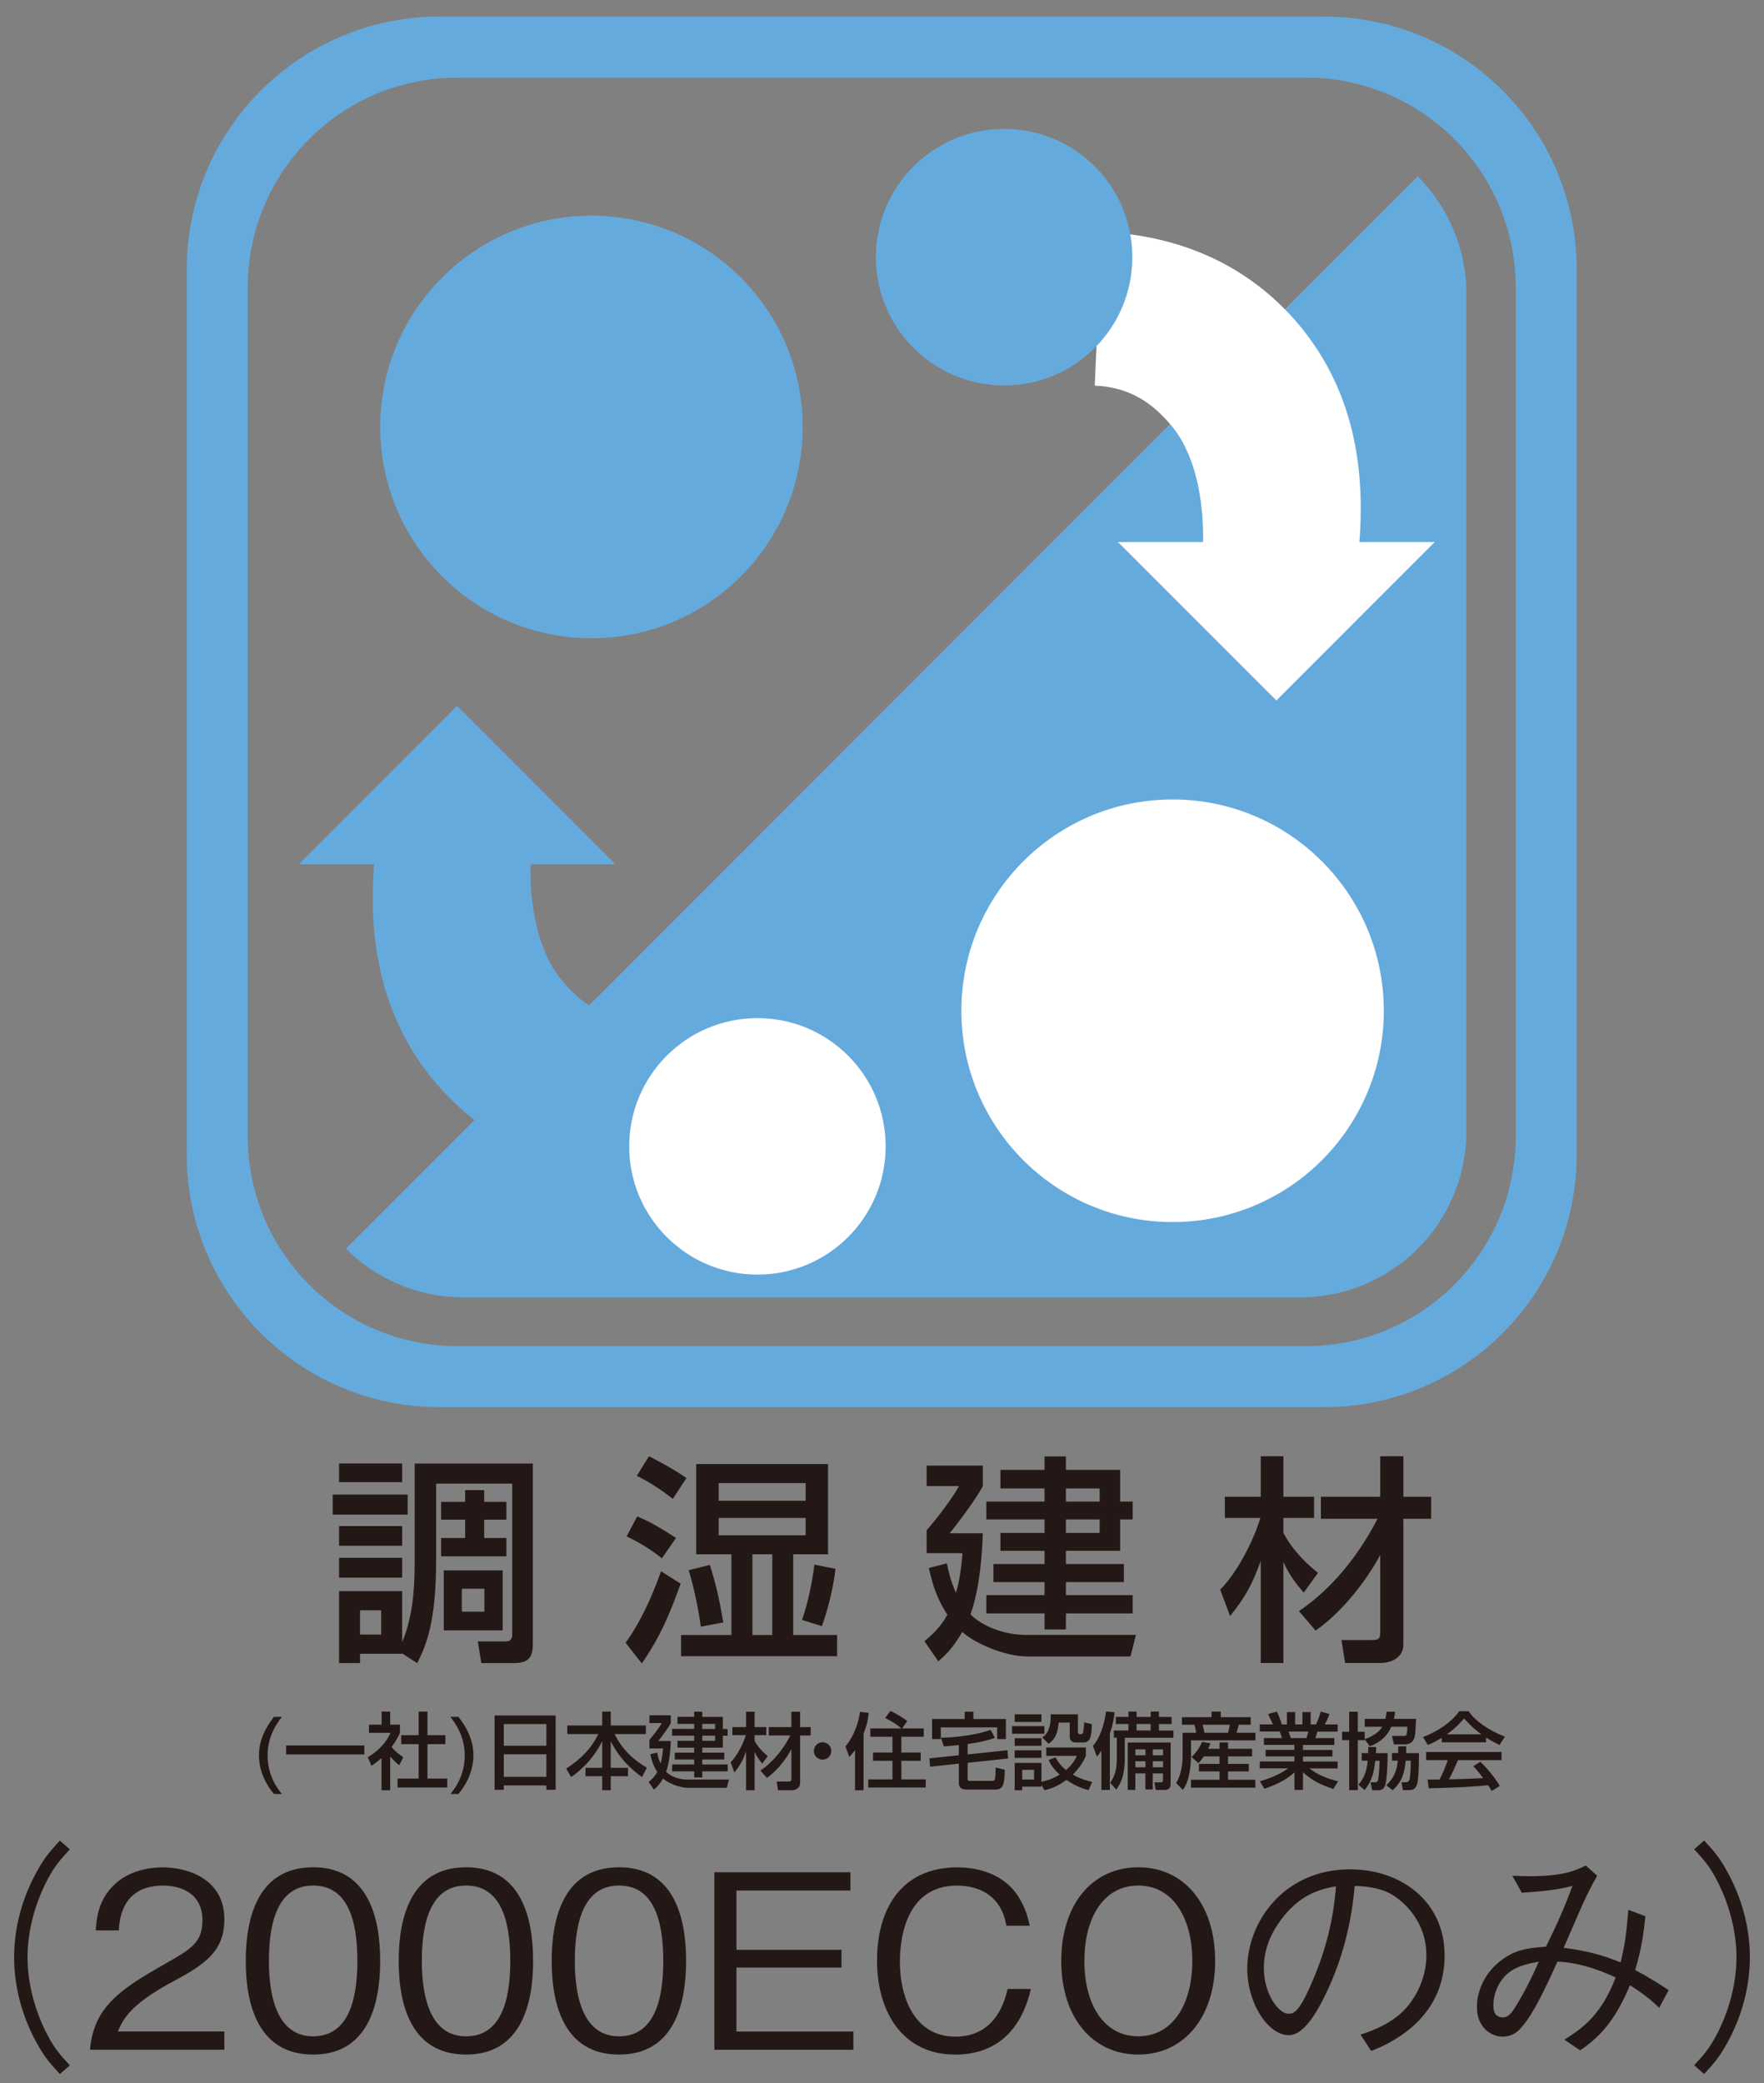 <?xml version="1.0" encoding="UTF-8"?>
<svg id="_レイヤー_1" data-name="レイヤー 1" xmlns="http://www.w3.org/2000/svg" width="266" height="314" viewBox="0 0 266 314">
  <rect x="0" y="0" width="266" height="314" fill="#808080" stroke="none"/>
  <defs>
    <style>
      .cls-1 {
        fill: #fff;
      }

      .cls-2 {
        fill: #65aadd;
      }

      .cls-3 {
        fill: #231815;
      }
    </style>
  </defs>
  <path class="cls-2" d="M228.56,171.29c0,17.47-14.16,31.62-31.62,31.62H68.97c-17.46,0-31.61-14.15-31.61-31.62V43.32c0-17.46,14.15-31.62,31.61-31.62h127.97c17.46,0,31.62,14.16,31.62,31.62v127.97ZM199.65,2.5H66.27c-21.05,0-38.11,17.06-38.11,38.11V174c0,21.05,17.06,38.11,38.11,38.11H199.65c21.05,0,38.11-17.06,38.11-38.11V40.61c0-21.05-17.06-38.11-38.11-38.11"/>
  <path class="cls-2" d="M52.15,188.22c4.53,4.53,10.8,7.34,17.71,7.34h126.21c13.84,0,25.05-11.21,25.05-25.04V44.29c0-6.91-2.81-13.17-7.34-17.7L52.15,188.22Z"/>
  <path class="cls-2" d="M84.88,147.97c-3.75-4.41-5-11.3-4.89-17.69h12.83l-23.89-23.89-23.89,23.89h11.36c-.67,8.88,0,20.91,8.09,31.45,5.93,7.71,15.71,14.64,30.81,15.3l1.02-23.18c-5.4-.23-8.71-2.68-11.43-5.88"/>
  <path class="cls-1" d="M176.52,64.01c3.75,4.4,5,11.3,4.89,17.69h-12.83l23.89,23.89,23.88-23.89h-11.36c.68-8.88,.02-20.91-8.08-31.45-5.93-7.71-15.71-14.64-30.82-15.3l-1.01,23.18c5.4,.24,8.7,2.68,11.43,5.88"/>
  <path class="cls-1" d="M208.67,152.36c0,17.59-14.26,31.85-31.85,31.85s-31.85-14.26-31.85-31.85,14.26-31.85,31.85-31.85,31.85,14.27,31.85,31.85"/>
  <path class="cls-1" d="M133.55,172.8c0,10.68-8.65,19.33-19.33,19.33s-19.34-8.65-19.34-19.33,8.66-19.33,19.34-19.33,19.33,8.65,19.33,19.33"/>
  <path class="cls-2" d="M121.04,64.36c0,17.59-14.26,31.85-31.85,31.85s-31.85-14.26-31.85-31.85,14.26-31.85,31.85-31.85,31.85,14.26,31.85,31.85"/>
  <path class="cls-2" d="M170.75,38.76c0,10.68-8.65,19.34-19.33,19.34s-19.34-8.65-19.34-19.34,8.65-19.33,19.34-19.33,19.33,8.65,19.33,19.33"/>
  <g>
    <path class="cls-3" d="M50.17,225.29h11.3v3.02h-11.3v-3.02Zm10.47,23.93v.07h-6.35v1.4h-3.16v-10.84h9.51v7.68c1.89-4.39,1.89-9.7,1.89-12.53v-14.39h17.82v26.82c0,1.87-.16,3.26-2.82,3.26h-4.95l-.53-3.26h4.12c1.03,0,1.07-.6,1.07-1.09v-22.7h-11.47v11.37c0,9.53-1.5,13-2.86,15.69l-2.26-1.46Zm-9.51-28.62h9.51v2.82h-9.51v-2.82Zm0,9.44h9.51v2.96h-9.51v-2.96Zm0,4.78h9.51v2.99h-9.51v-2.99Zm3.16,7.91v3.66h3.19v-3.66h-3.19Zm18.72-18.11v1.76h3.35v2.69h-3.35v2.76h3.35v2.77h-9.84v-2.77h3.62v-2.76h-3.62v-2.69h3.62v-1.76h2.86Zm-6.09,12.1h8.88v9.04h-8.88v-9.04Zm2.72,2.76v3.46h3.4v-3.46h-3.4Z"/>
    <path class="cls-3" d="M102.64,238.72c-1.82,5.02-3.09,7.95-5.85,12.03l-2.46-3.13c2.86-3.88,4.75-9.07,5.35-10.77l2.96,1.87Zm-6.55-10.14c1.9,.8,3.19,1.53,5.85,3.25l-2.13,3.06c-.8-.63-2.69-2.09-5.32-3.29l1.6-3.03Zm1.77-9.07c1.29,.66,3.78,1.96,5.65,3.29l-2.06,3.13c-1.5-1.2-3.66-2.63-5.42-3.46l1.83-2.96Zm4.82,26.95h7.61v-12.17h-5.31v-13.6h19.88v13.6h-5.25v12.17h6.62v3.19h-23.53v-3.19Zm4.36-10.57c.96,3.12,1.4,4.99,2.03,8.67l-3.39,.64c-.34-2.53-1-5.78-1.83-8.51l3.19-.8Zm1.33-12.33v2.66h13.12v-2.66h-13.12Zm0,5.25v2.62h13.12v-2.62h-13.12Zm5.09,5.48v12.17h2.99v-12.17h-2.99Zm12.53,2.19c-.1,.9-.6,4.68-2.06,8.64l-2.99-.93c.9-2.66,1.46-5.25,1.87-8.34l3.19,.63Z"/>
    <path class="cls-3" d="M142.79,235.69c.23,1.09,.53,2.56,1.36,4.42,.23-.83,.7-2.36,.99-5.99h-5.41v-3.46c1.46-1.63,3.99-4.95,4.88-6.65h-4.88v-3.09h8.47v3.09c-.97,1.93-4.12,6.05-4.99,7.11h4.99c-.17,5.82-1,9.94-1.86,12.23,1.72,1.73,4.99,3.09,8.34,3.09h16.61l-.82,3.25h-15.56c-3.42,0-8-2.03-9.8-3.69-1.53,2.6-2.62,3.56-3.62,4.42l-2.09-3.03c.9-.76,2.3-1.89,3.46-3.99-1.86-2.86-2.42-5.38-2.79-7.05l2.73-.7Zm17.94-16.15v2.03h8.18v4.78h1.89v2.69h-1.89v4.73h-8.18v1.99h8.74v2.72h-8.74v1.96h10.07v2.76h-10.07v2.43h-3.22v-2.43h-8.78v-2.76h8.78v-1.96h-7.71v-2.72h7.71v-1.99h-6.65v-2.7h6.65v-2.03h-8.78v-2.69h8.78v-1.99h-6.65v-2.79h6.65v-2.03h3.22Zm0,4.82v1.99h5.09v-1.99h-5.09Zm0,4.68v2.03h5.09v-2.03h-5.09Z"/>
    <path class="cls-3" d="M184,239.61c2.35-2.29,4.99-7.17,6.05-10.8h-5.35v-3.19h5.41v-6.11h3.42v6.11h4.62v3.19h-4.62v2.25c.2,.4,1.63,3.23,5.22,6.02l-2.16,2.99c-1.33-1.56-2.19-2.72-3.06-4.62v15.23h-3.42v-15.39c-1.19,3.29-2.19,5.31-4.62,8.31l-1.5-3.99Zm11.86,3.26c1.86-1.29,7.31-5.12,11.86-13.93h-8.54v-3.32h8.95v-6.11h3.49v6.11h4.19v3.32h-4.19v18.92c0,2.26-2.26,2.82-3.42,2.82h-5.36l-.56-3.46h4.42c1.23,0,1.43-.17,1.43-1.24v-11.59c-2.06,3.82-5.59,8.47-9.74,11.4l-2.52-2.93Z"/>
  </g>
  <g>
    <path class="cls-3" d="M42.5,258.79c-.77,1.01-2.15,2.94-2.15,5.82,0,2.17,.76,4.14,2.15,5.81h-1.19c-2.16-2.55-2.26-5.04-2.26-5.81,0-1.7,.48-3.51,2.26-5.82h1.19Z"/>
    <path class="cls-3" d="M43.14,263.11h11.8v1.35h-11.8v-1.35Z"/>
    <path class="cls-3" d="M58.83,269.86h-1.3v-4.87c-.76,.71-1.14,.93-1.52,1.18l-.55-1.29c1.61-.94,2.85-2.3,3.43-3.68h-3.25v-1.23h1.9v-1.97h1.3v1.97h1.47v1.23c-.21,.49-.5,1.11-1.27,2.14,.64,.73,.94,.94,1.77,1.55l-.61,1.2c-.6-.48-.93-.82-1.36-1.32v5.1Zm4.3-11.86h1.33v3.56h2.7v1.35h-2.7v5.19h2.98v1.35h-7.49v-1.35h3.18v-5.19h-2.63v-1.35h2.63v-3.56Z"/>
  </g>
  <g>
    <path class="cls-3" d="M69.13,258.79c1.77,2.3,2.26,4.12,2.26,5.82,0,.77-.12,3.26-2.26,5.81h-1.21c1.4-1.67,2.16-3.64,2.16-5.81,0-2.88-1.39-4.81-2.16-5.82h1.21Z"/>
    <path class="cls-3" d="M74.58,258.59h9.21v11.2h-1.4v-.66h-6.42v.66h-1.39v-11.2Zm7.81,1.29h-6.42v3.27h6.42v-3.27Zm0,4.56h-6.42v3.4h6.42v-3.4Z"/>
    <path class="cls-3" d="M85.54,260.1h5.27v-2.1h1.29v2.1h5.29v1.29h-4.71c1.21,2.47,2.99,3.98,4.86,5.07l-.73,1.41c-1.31-.93-3.27-2.54-4.71-5.4v4.01h2.6v1.26h-2.6v2.11h-1.29v-2.11h-2.52v-1.26h2.52v-4.01c-1.18,2.32-2.72,4.02-4.68,5.4l-.76-1.26c2.31-1.54,3.72-2.95,4.86-5.22h-4.69v-1.29Z"/>
  </g>
  <g>
    <path class="cls-3" d="M99.09,264.16c.09,.41,.2,.97,.52,1.67,.08-.31,.26-.89,.38-2.27h-2.06v-1.31c.55-.61,1.51-1.87,1.86-2.52h-1.86v-1.17h3.22v1.17c-.37,.74-1.56,2.3-1.89,2.71h1.89c-.07,2.2-.38,3.77-.71,4.64,.66,.66,1.89,1.17,3.16,1.17h6.31l-.31,1.24h-5.9c-1.3,0-3.04-.77-3.72-1.4-.58,.98-.99,1.35-1.37,1.67l-.8-1.15c.34-.29,.87-.71,1.31-1.51-.71-1.08-.92-2.03-1.06-2.67l1.03-.26Zm6.81-6.13v.77h3.1v1.82h.72v1.02h-.72v1.79h-3.1v.76h3.32v1.03h-3.32v.75h3.83v1.04h-3.83v.92h-1.22v-.92h-3.33v-1.04h3.33v-.75h-2.93v-1.03h2.93v-.76h-2.52v-1.03h2.52v-.77h-3.33v-1.02h3.33v-.76h-2.52v-1.06h2.52v-.77h1.22Zm0,1.83v.76h1.93v-.76h-1.93Zm0,1.77v.77h1.93v-.77h-1.93Z"/>
    <path class="cls-3" d="M110.17,265.65c.89-.87,1.89-2.72,2.3-4.1h-2.03v-1.21h2.06v-2.32h1.29v2.32h1.76v1.21h-1.76v.86c.08,.15,.62,1.23,1.98,2.29l-.82,1.14c-.5-.6-.83-1.03-1.16-1.76v5.78h-1.29v-5.84c-.45,1.25-.83,2.02-1.76,3.15l-.56-1.51Zm4.5,1.24c.71-.5,2.77-1.94,4.51-5.29h-3.25v-1.26h3.4v-2.32h1.32v2.32h1.59v1.26h-1.59v7.18c0,.86-.86,1.08-1.29,1.08h-2.03l-.21-1.31h1.67c.47,0,.55-.07,.55-.47v-4.41c-.78,1.45-2.12,3.22-3.7,4.33l-.96-1.11Z"/>
  </g>
  <path class="cls-3" d="M125.35,263.93c0,.73-.58,1.31-1.31,1.31s-1.33-.58-1.31-1.31c0-.73,.59-1.31,1.31-1.31s1.31,.58,1.31,1.31Z"/>
  <g>
    <path class="cls-3" d="M128.93,263.8c-.41,.56-.63,.79-.87,1.04l-.57-1.61c.68-.73,1.88-2.71,2.19-5.2l1.31,.17c-.04,.47-.14,1.52-.77,3.14v8.52h-1.29v-6.05Zm7.01-3.26c-.74-.64-1.59-1.14-2.47-1.58l.81-1.06c.82,.39,1.74,.94,2.54,1.51l-.78,1.13h3.26v1.25h-3.38v2.38h2.92v1.25h-2.92v2.8h3.67v1.23h-8.67v-1.23h3.66v-2.8h-2.93v-1.25h2.93v-2.38h-3.34v-1.25h4.7Z"/>
    <path class="cls-3" d="M145.93,264.46l5.99-.64,.1,1.25-6.1,.65v2.49c0,.24,.18,.24,.27,.24h3.46c.2,0,.35-.08,.4-.33,.05-.22,.09-1.26,.09-1.69l1.37,.34c-.05,1.9-.11,2.98-1.37,2.98h-4.34c-.33,0-1.21,0-1.21-.93v-2.98l-4.34,.47-.09-1.26,4.43-.47v-1.53c-.73,.09-1.56,.14-2.27,.19l-.42-1.29c.98-.03,4.58-.17,7.47-1.19l.66,1.19c-1.46,.53-2.6,.72-4.11,.93v1.56Zm-.46-6.45h1.31v1.11h4.9v3.02h-1.31v-1.76h-8.5v1.76h-1.32v-3.02h4.92v-1.11Z"/>
    <path class="cls-3" d="M152.61,260.2h4.88v1.14h-4.88v-1.14Zm.4-1.78h4.03v1.14h-4.03v-1.14Zm0,3.6h4.03v1.14h-4.03v-1.14Zm4.03,7.05v.25h-2.9v.54h-1.13v-4.12h4.03v2.84c.51-.1,1.54-.34,2.75-1.08-1.1-1.01-1.48-1.78-1.66-2.19l1.03-.42c.21,.39,.63,1.16,1.59,1.92,1.03-.87,1.44-1.7,1.64-2.14h-4.63v-1.26h5.98v1.26c-.21,.5-.69,1.56-1.97,2.82,.58,.34,1.4,.76,2.92,1.12l-.55,1.24c-.56-.15-1.75-.49-3.34-1.55-1.53,1.16-2.75,1.41-3.3,1.55l-.45-.79Zm-4.03-5.23h4.03v1.14h-4.03v-1.14Zm1.13,2.94v1.46h1.79v-1.46h-1.79Zm3.01-4.88c1.19-.66,1.29-2.48,1.29-2.94,0-.24,0-.39-.03-.54h4.13v2.67c0,.14,.05,.32,.29,.32h.22c.15,0,.25-.13,.28-.27,.03-.1,.13-.89,.15-1.51l1.16,.25c-.04,2.17-.34,2.77-1.29,2.77h-1.13c-.88,0-.91-.71-.91-.82v-2.17h-1.66c-.18,1.72-.56,2.48-1.52,3.19l-.98-.96Z"/>
    <path class="cls-3" d="M166.07,263.92c-.33,.49-.44,.61-.66,.87l-.61-1.63c1.06-1.13,1.74-3.25,1.98-5.18l1.29,.12c-.06,.54-.16,1.6-.71,3.19v8.53h-1.28v-5.9Zm4.09-5.92h1.24v.81h2.12v-.81h1.24v.81h1.91v1.07h-1.91v.98h2.19v1.08h-7.34v2.88c0,3.13-.73,4.15-1.29,4.94l-.91-1.03c.92-1.24,1-2.66,1-3.77v-3.03h-.45v-1.08h2.2v-.98h-1.9v-1.07h1.9v-.81Zm6.36,4.67v6.27c0,.84-.59,.87-1.01,.87h-1.24l-.18-1.14h.88c.32,0,.4-.08,.4-.38v-.97h-1.55v2.42h-1.1v-2.42h-1.52v2.49h-1.14v-7.15h6.44Zm-5.31,1.03v.89h1.52v-.89h-1.52Zm0,1.78v.92h1.52v-.92h-1.52Zm.18-5.61v.98h2.12v-.98h-2.12Zm2.44,3.83v.89h1.55v-.89h-1.55Zm0,1.78v.92h1.55v-.92h-1.55Z"/>
    <path class="cls-3" d="M178.23,258.84h4.46v-.84h1.39v.84h4.52v1.14h-1.8c-.1,.47-.28,1-.35,1.21h2.86v1.15h-9.71v2.28c0,.4,0,3.6-1.24,5.18l-1.01-1.03c.98-1.6,.98-3.67,.98-4.02v-3.56h2.03c-.04-.41-.12-.79-.24-1.21h-1.89v-1.14Zm3.3,5.92c-.38,.55-.58,.77-.82,1.01l-1.03-.92c.88-.82,1.35-1.72,1.59-2.29l1.25,.22c-.12,.32-.19,.53-.34,.83h1.72v-.96h1.28v.96h3.63v1.15h-3.63v1.13h3.13v1.13h-3.13v1.26h4.12v1.19h-9.71v-1.19h4.31v-1.26h-3.11v-1.13h3.11v-1.13h-2.37Zm-.18-4.78c.08,.25,.21,.91,.28,1.21h3.56c.11-.41,.18-.77,.26-1.21h-4.09Z"/>
    <path class="cls-3" d="M189.99,268.51c1.24-.37,2.81-.92,4.26-1.95h-4.28v-1.04h5.22v-.76h-4.34v-.98h4.34v-.76h-4.6v-1.03h2.71c-.03-.14-.21-.75-.34-.98h-2.99v-1.08h1.98c-.09-.19-.5-1.05-.73-1.56l1.31-.36c.31,.59,.5,1.09,.76,1.93h.77v-1.86h1.24v1.86h1.1v-1.86h1.24v1.86h.82c.24-.51,.55-1.4,.7-1.94l1.31,.38c-.04,.11-.32,.9-.7,1.56h1.94v1.08h-3.05c-.03,.13-.26,.83-.31,.98h2.86v1.03h-4.73v.76h4.44v.98h-4.44v.76h5.23v1.04h-4.26c1.39,1.04,2.67,1.53,4.33,1.94l-.73,1.15c-1.78-.6-3.05-1.15-4.57-2.51v2.66h-1.28v-2.64c-1.41,1.24-2.86,1.89-4.55,2.47l-.66-1.13Zm4.31-7.5c.06,.15,.3,.84,.35,.98h2.35c.11-.29,.2-.58,.28-.98h-2.98Z"/>
    <path class="cls-3" d="M209.8,260.28c-.58,1.34-1.59,2.35-3.24,2.95l-.77-1.03v.11h-1.04v7.53h-1.3v-7.53h-1.07v-1.27h1.07v-3.02h1.3v3.02h1.04v1.12c1.5-.51,2.3-1.29,2.65-1.87h-2.65v-1.19h3.12c.11-.45,.13-.78,.18-1.08h1.29c-.05,.32-.08,.66-.18,1.08h3.34c-.03,.3-.11,1.77-.13,2.09-.07,.66-.15,1.76-1.71,1.76h-1.51l-.29-1.28h1.6c.48,0,.57,0,.65-.42,.03-.22,.08-.72,.08-.97h-2.41Zm-3.48,3.99c0-.38,0-.58,0-.93h1.19c0,.28,0,.5-.03,.93h1.77c0,.95-.07,4.24-.43,4.99-.09,.18-.29,.59-.98,.59h-.93l-.23-1.19h.57c.18,0,.44,0,.54-.3,.1-.33,.22-1.77,.25-2.95h-.66c-.18,1.44-.35,2.9-1.61,4.41l-.93-.8c1-1.13,1.24-2.2,1.41-3.62h-.91v-1.14h.98Zm4.51,0c.02-.56,.02-.75,.02-1.03h1.19c0,.33,0,.4,0,1.03h1.93c0,4.14-.25,4.68-.43,5.02-.21,.43-.66,.55-1.12,.55h-.87l-.21-1.19h.54c.29,0,.53-.03,.63-.3,.18-.5,.2-1.71,.23-2.95h-.77c-.17,1.68-.45,3.08-1.97,4.46l-.96-.75c1.27-1.18,1.6-2.33,1.74-3.72h-.88v-1.14h.94Z"/>
    <path class="cls-3" d="M217.4,261.95c-.96,.61-1.54,.86-2.09,1.09l-.74-1.21c2.03-.71,4.39-2.26,5.46-3.88h1.45c.92,1.43,2.95,2.86,5.45,3.83l-.81,1.26c-.53-.27-1.26-.64-2.03-1.13v.72h-6.69v-.69Zm7.52,8c-.15-.29-.23-.42-.52-.85-1.72,.18-4.55,.38-8.95,.46l-.18-1.31c.26,0,1.41,0,1.8,0,.33-.61,.96-1.99,1.23-2.93h-3.25v-1.23h11.37v1.23h-6.57c-.43,1.02-.92,2.09-1.35,2.89,2.35-.05,2.62-.06,5.15-.18-.62-.82-.93-1.24-1.49-1.8l1.07-.66c.4,.37,1.83,1.8,2.93,3.63l-1.22,.76Zm-1.53-8.52c-1.36-.96-2.32-2.06-2.62-2.4-.5,.61-1.19,1.38-2.6,2.4h5.22Z"/>
  </g>
  <g>
    <path class="cls-3" d="M10.53,278.77c-1.43,1.54-2.24,2.46-3.3,4.43-1.94,3.63-3.08,7.89-3.08,11.84s1.14,8.21,3.08,11.85c1.06,1.98,1.87,2.89,3.3,4.43l-1.5,1.32c-1.47-1.58-2.35-2.61-3.45-4.62-2.24-4-3.45-8.54-3.45-12.98s1.21-8.98,3.45-12.97c1.1-2.02,1.98-3.04,3.45-4.62l1.5,1.32Z"/>
    <path class="cls-3" d="M13.57,308.97c.55-6.38,4.47-9.06,11.18-12.86,3.99-2.27,5.78-3.26,5.78-6.63,0-4.22-3.44-5.25-5.94-5.25-6.31,0-6.59,5.32-6.67,6.75h-3.48c.11-1.55,.25-4.14,2.38-6.46,2.53-2.82,6.38-3.04,7.7-3.04,3.81,0,9.31,1.77,9.31,7.81,0,4.73-2.75,6.74-7.66,9.35-6.74,3.59-7.66,5.9-8.4,7.58h16.06v2.75H13.57Z"/>
    <path class="cls-3" d="M47.22,309.7c-8.21,0-10.16-7.37-10.16-14.11s1.94-14.12,10.16-14.12,10.11,7.44,10.11,14.12-1.91,14.11-10.11,14.11Zm0-25.48c-5.24,0-6.67,5.36-6.67,11.37s1.54,11.36,6.67,11.36,6.67-5.13,6.67-11.36-1.5-11.37-6.67-11.37Z"/>
    <path class="cls-3" d="M70.28,309.7c-8.21,0-10.16-7.37-10.16-14.11s1.94-14.12,10.16-14.12,10.11,7.44,10.11,14.12-1.91,14.11-10.11,14.11Zm0-25.48c-5.24,0-6.67,5.36-6.67,11.37s1.54,11.36,6.67,11.36,6.67-5.13,6.67-11.36-1.5-11.37-6.67-11.37Z"/>
    <path class="cls-3" d="M93.35,309.7c-8.21,0-10.16-7.37-10.16-14.11s1.94-14.12,10.16-14.12,10.11,7.44,10.11,14.12-1.91,14.11-10.11,14.11Zm0-25.48c-5.24,0-6.67,5.36-6.67,11.37s1.54,11.36,6.67,11.36,6.67-5.13,6.67-11.36-1.5-11.37-6.67-11.37Z"/>
    <path class="cls-3" d="M107.72,308.97v-26.75h20.52v2.75h-17.19v8.94h15.84v2.68h-15.84v9.64h17.63v2.75h-20.96Z"/>
    <path class="cls-3" d="M143.98,309.7c-7.7,0-11.73-6.23-11.73-14.18s3.81-14.04,12.13-14.04c1.79,0,6.48,.37,9.06,4.22,1.24,1.87,1.61,3.56,1.83,4.58h-3.52c-.81-4.91-4.58-6.05-7.44-6.05-8.1,0-8.61,8.87-8.61,11.4-.04,5.17,2.05,11.37,8.36,11.37s7.55-5.83,7.88-7.19h3.51c-1.28,5.57-4.65,9.9-11.47,9.9Z"/>
    <path class="cls-3" d="M171.65,309.7c-6.89,0-11.62-5.57-11.62-14.11s4.69-14.12,11.62-14.12,11.59,5.61,11.59,14.12-4.73,14.11-11.59,14.11Zm0-25.48c-5.13,0-8.13,4.69-8.13,11.37s3,11.36,8.13,11.36,8.14-4.76,8.14-11.36-3-11.37-8.14-11.37Z"/>
    <path class="cls-3" d="M205.16,306.7c1.39-.48,3.55-1.18,5.61-2.82,2.49-1.98,4.32-5.5,4.32-9.12,0-5.65-4.1-8.69-5.79-9.5-1.35-.62-3.15-.95-5.02-.98-.48,5.53-1.83,11-4.25,16.05-1.54,3.26-3.51,6.45-5.68,6.45-3.09,0-6.27-4.73-6.27-10.04,0-7.04,5.53-14.96,15.5-14.96,7.7,0,14.26,4.84,14.26,12.98,0,9.96-8.87,13.52-11.07,14.4l-1.61-2.46Zm-12.06-17.23c-1.17,1.61-2.52,3.99-2.52,7.18,0,3.93,2.23,6.89,3.7,6.89,.77,0,1.65,0,4.03-5.87,2.53-6.19,2.97-11.11,3.15-13.34-2.6,.48-5.57,1.32-8.36,5.14Z"/>
    <path class="cls-3" d="M240.85,282.73c-.59,1.06-1.07,1.87-2.17,4.25-.87,1.98-1.5,3.45-2.89,6.63,4.21,.51,6.67,1.43,8.58,2.2,.66-2.67,.84-4.1,1.18-7.92l2.56,.96c-.26,2.64-.59,4.99-1.54,8.1,2.24,1.21,3.56,2.05,5.05,3.04l-1.43,2.67c-.7-.7-1.9-1.83-4.4-3.41-2.09,4.91-4.1,7.47-7.51,9.82l-2.39-1.61c2.86-1.79,5.61-3.81,7.74-9.38-4.55-2.13-7.74-2.38-8.79-2.38-.96,2.13-2.93,6.56-4.66,8.95-.99,1.35-1.87,2.35-3.62,2.35-1.5,0-3.85-1.18-3.85-4.47,0-3.04,1.76-5.87,4.29-7.48,1.5-.95,2.78-1.39,6.12-1.61,1.46-2.93,2.75-5.76,3.99-9.16-2.46,.66-5.06,.84-7.63,1.03l-1.43-2.56c1.1,.03,1.83,.07,2.61,.07,5.05,0,6.93-.87,8.47-1.61l1.72,1.54Zm-14.63,16.08c-1.06,1.66-1.03,3.23-1.03,3.45,0,.45,0,1.83,1.4,1.83,.95,0,1.4-.66,2.46-2.46,.84-1.43,1.87-3.37,3-5.94-3.26,.59-4.69,1.35-5.83,3.11Z"/>
    <path class="cls-3" d="M255.47,311.31c1.43-1.54,2.24-2.46,3.3-4.43,1.94-3.63,3.08-7.89,3.08-11.85s-1.14-8.21-3.08-11.84c-1.06-1.98-1.87-2.89-3.3-4.43l1.5-1.32c1.47,1.57,2.35,2.6,3.45,4.62,2.24,3.99,3.45,8.54,3.45,12.97s-1.21,8.98-3.45,12.98c-1.1,2.01-1.98,3.04-3.45,4.62l-1.5-1.32Z"/>
  </g>
</svg>